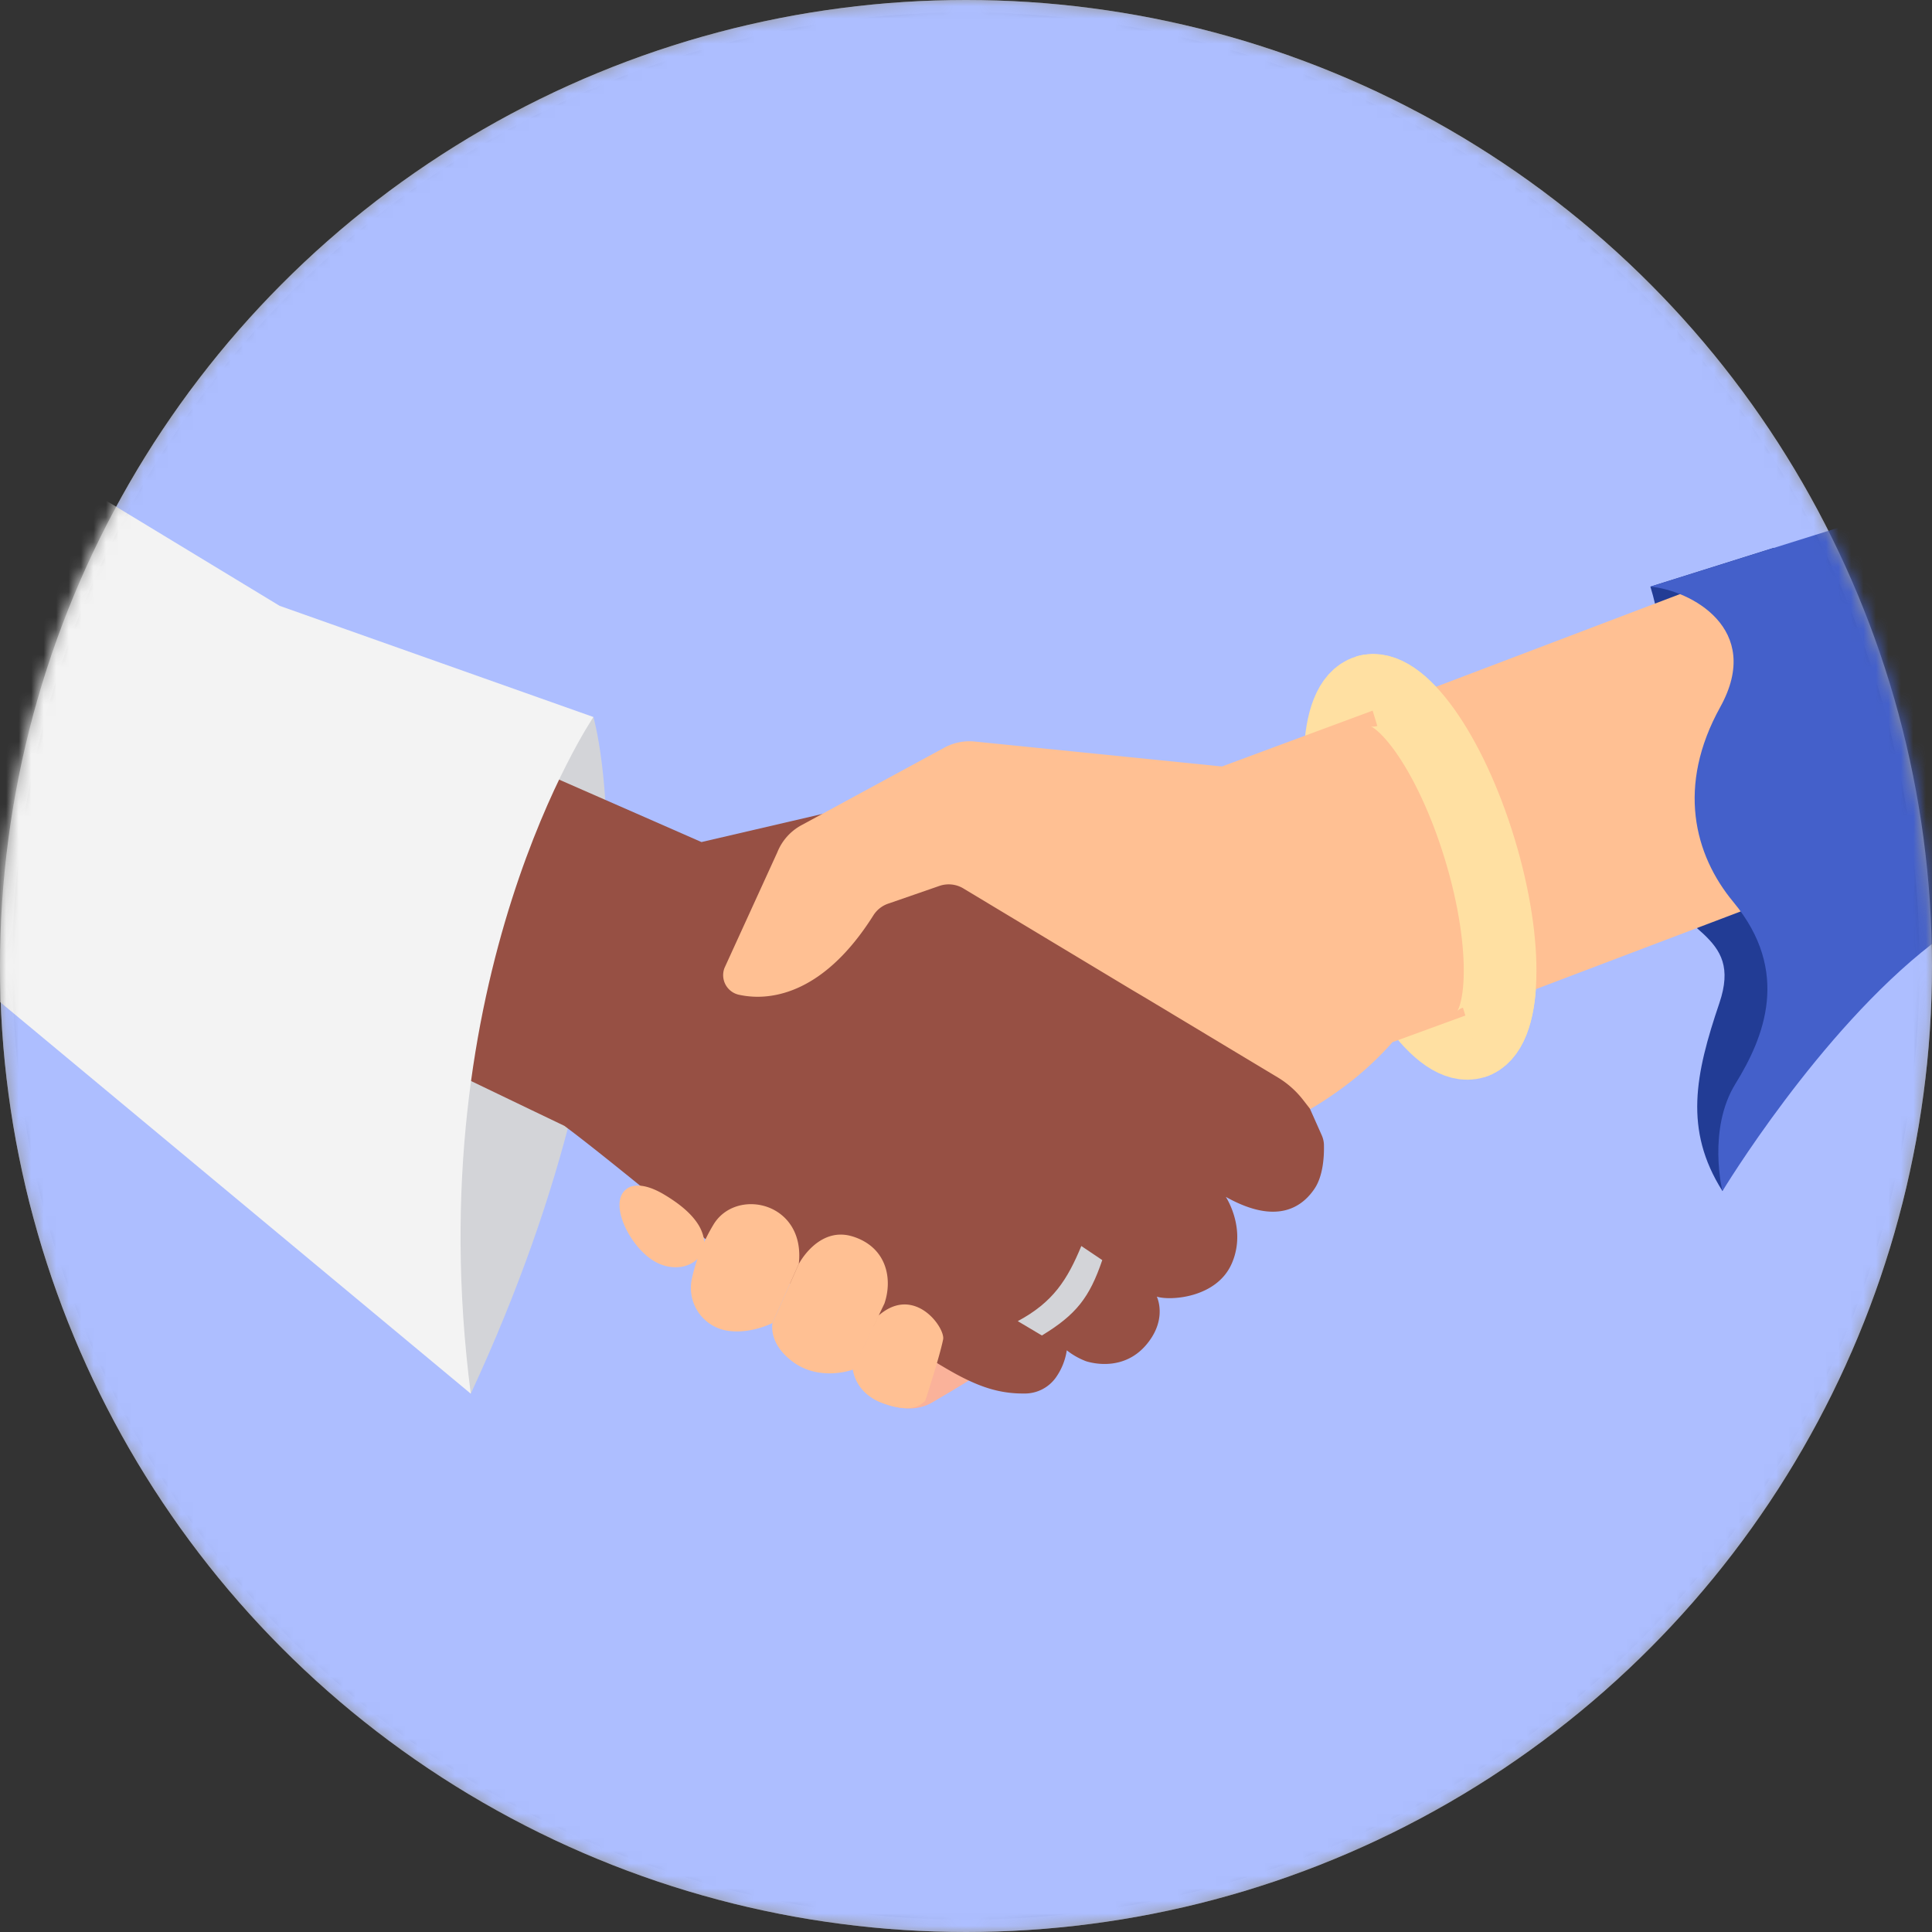 <svg xmlns="http://www.w3.org/2000/svg" xmlns:xlink="http://www.w3.org/1999/xlink" viewBox="0 0 155 155"><rect x="0" y="0" width="155" height="155" fill="#333333" stroke="none"/><defs><circle id="a" cx="77.5" cy="77.5" r="77.5"/></defs><g fill="none" fill-rule="evenodd"><mask id="b" fill="#fff"><use xlink:href="#a"/></mask><circle cx="77.5" cy="77.5" r="77" stroke="#979797"/><g mask="url(#b)"><circle cx="77.5" cy="77.5" r="77.5" fill="#ADBEFF" fill-rule="nonzero"/><g transform="translate(0 35)"><path fill="#223C95" fill-rule="nonzero" d="M132.407 12.064c1.162 3.747 1.683 9.866 0 12.517s-3.545 4.528-.666 9.963c2.879 5.436 8.131 5.232 6.2 10.932-1.932 5.7-2.864 10.163.245 15.076l11.244-29.649-7.124-21.954-9.9 3.115z"/><ellipse cx="113.932" cy="34.551" stroke="#FFE0A2" stroke-linejoin="round" stroke-width="5.83" rx="4.99" ry="14.724" transform="rotate(-16.97 113.932 34.551)"/><path fill="#D3D4D8" fill-rule="nonzero" d="M47.611 22.525s5.87 20.434-9.842 54.288L21.082 43.696l26.529-21.17z"/><path fill="#1B79A1" fill-rule="nonzero" d="M56.45 68.943l.155.127-.1.213a2.587 2.587 0 00-.054-.34z" opacity=".5" style="mix-blend-mode:multiply"/><path fill="#FAB29A" fill-rule="nonzero" d="M70.035 77.199s2.621 1.56 4.74.325c2.12-1.236 3.606-2.171 3.606-2.171l-4.656-2.733-3.69 4.579z"/><path fill="#975044" fill-rule="nonzero" d="M105.458 60.373c-.975 1.443-3 2.958-7.112.65.094.149 1.347 2.144.763 4.497-.064.268-.151.53-.26.784 0 .018-.015.04-.024.057-1.211 2.794-4.98 3.007-6.016 2.664.024.054.697 1.481-.378 3.221a5.34 5.34 0 01-.457.629c-1.723 2.047-4.111 1.564-4.844 1.333a5.823 5.823 0 01-1.544-.875 5.075 5.075 0 01-.869 2.172 3.058 3.058 0 01-2.56 1.293c-1.999.015-3.57-.55-5.38-1.518-.412-.222-.83-.465-1.269-.726-.57-.34-1.169-.71-1.816-1.108-3.391-2.08-16.575-8.606-16.575-8.606s-2.422-2.022-5.22-4.278c-2.4-1.95-5.055-4.082-6.62-5.239l-2.628-1.26-7.662-3.683-3.596-1.728-10.309-4.956 14.199-20.345 6.999 3.067 8.78 3.848 5.218 2.29 11.895-2.767 2.848-.671 9.537 6.073 23.613 15.016.944 3.793.93 2.089c.102.232.16.481.172.735v.048c.019.768-.033 2.432-.76 3.501z"/><path fill="#FFC093" fill-rule="nonzero" d="M155 32.3l-35.217 13.361-8.074 2.952-.173.2a25.755 25.755 0 01-4.67 4.057 24.352 24.352 0 01-1.748 1.111l-.56-.72a7.437 7.437 0 00-2.043-1.821l-3.366-2.023-6.376-3.835-1.19-.713-.763-.45-13.529-8.141a2.286 2.286 0 00-1.925-.203l-3.89 1.348-.224.076a2.285 2.285 0 00-1.187.944c-2.976 4.719-6.08 6.192-8.404 6.471a7.058 7.058 0 01-2.428-.118 1.612 1.612 0 01-1.108-2.141l4.238-9.277a4.27 4.27 0 011.929-2.171l11.467-6.222a4.218 4.218 0 012.452-.492l19.823 2.001 6.155-2.283 8.029-2.976L155 4.98V32.3zM54.59 66.644a3.21 3.21 0 01-1.802-.304c-2.12-.98-4.093-4.828-2.513-5.952 0 0 .848-.853 3.046.471 1.29.774 2.119 1.518 2.621 2.265.32.465.519 1.003.575 1.564.076.875-.726 1.795-1.928 1.956z"/><path fill="#FFC093" fill-rule="nonzero" d="M58.14 71.718a3.471 3.471 0 01-2.188-1.556 3.489 3.489 0 01-.427-2.656 14.344 14.344 0 011.761-4.333c1.871-2.927 7.348-1.688 6.8 3.216l-2.12 4.758s-1.897.98-3.826.571zm12.818-2.144l-2.54 5.305c-.142.064-2.637.926-4.75-.58a4.745 4.745 0 01-.381-.304c-1.65-1.402-1.308-2.854-1.308-2.854l2.119-4.758s1.514-2.906 4.138-2.232l.164.045c2.712.845 3.24 3.359 2.558 5.378zm4.707 2.882c-.275 1.385-1.435 4.931-1.435 4.931-.48.459-1.277.96-3.448.17a3.964 3.964 0 01-1.068-.574 3.305 3.305 0 01-1.296-2.104l2.083-4.348c.93-.802 1.816-.984 2.582-.826 1.614.325 2.704 2.131 2.582 2.75z"/><path fill="#F3F3F3" fill-rule="nonzero" d="M37.77 76.813L0 45.388V0l22.433 13.604 25.178 8.921s-14.162 20.883-9.842 54.288z"/><path fill="#D3D4D8" fill-rule="nonzero" d="M81.654 70.992c2.833-1.518 3.974-3.316 5.098-6.027l1.68 1.13c-1.027 3.02-2.098 4.375-4.844 6.048l-1.934-1.15z"/><path stroke="#FFE0A2" stroke-linejoin="round" stroke-width="5.83" d="M109.647 20.457c2.637-.807 6.694 4.859 9.061 12.627 2.368 7.767 2.15 14.74-.487 15.547"/><path fill="#4460CA" fill-rule="nonzero" d="M132.407 12.064c3.17.286 9.106 3.34 5.604 9.663-3.503 6.322-2.101 11.842 1.05 15.635 4.641 5.597 2.452 10.892.176 14.576-2.277 3.683-1.05 8.624-1.05 8.624S145.893 47.787 155 40.73V4.98l-22.593 7.084z"/></g></g></g></svg>
